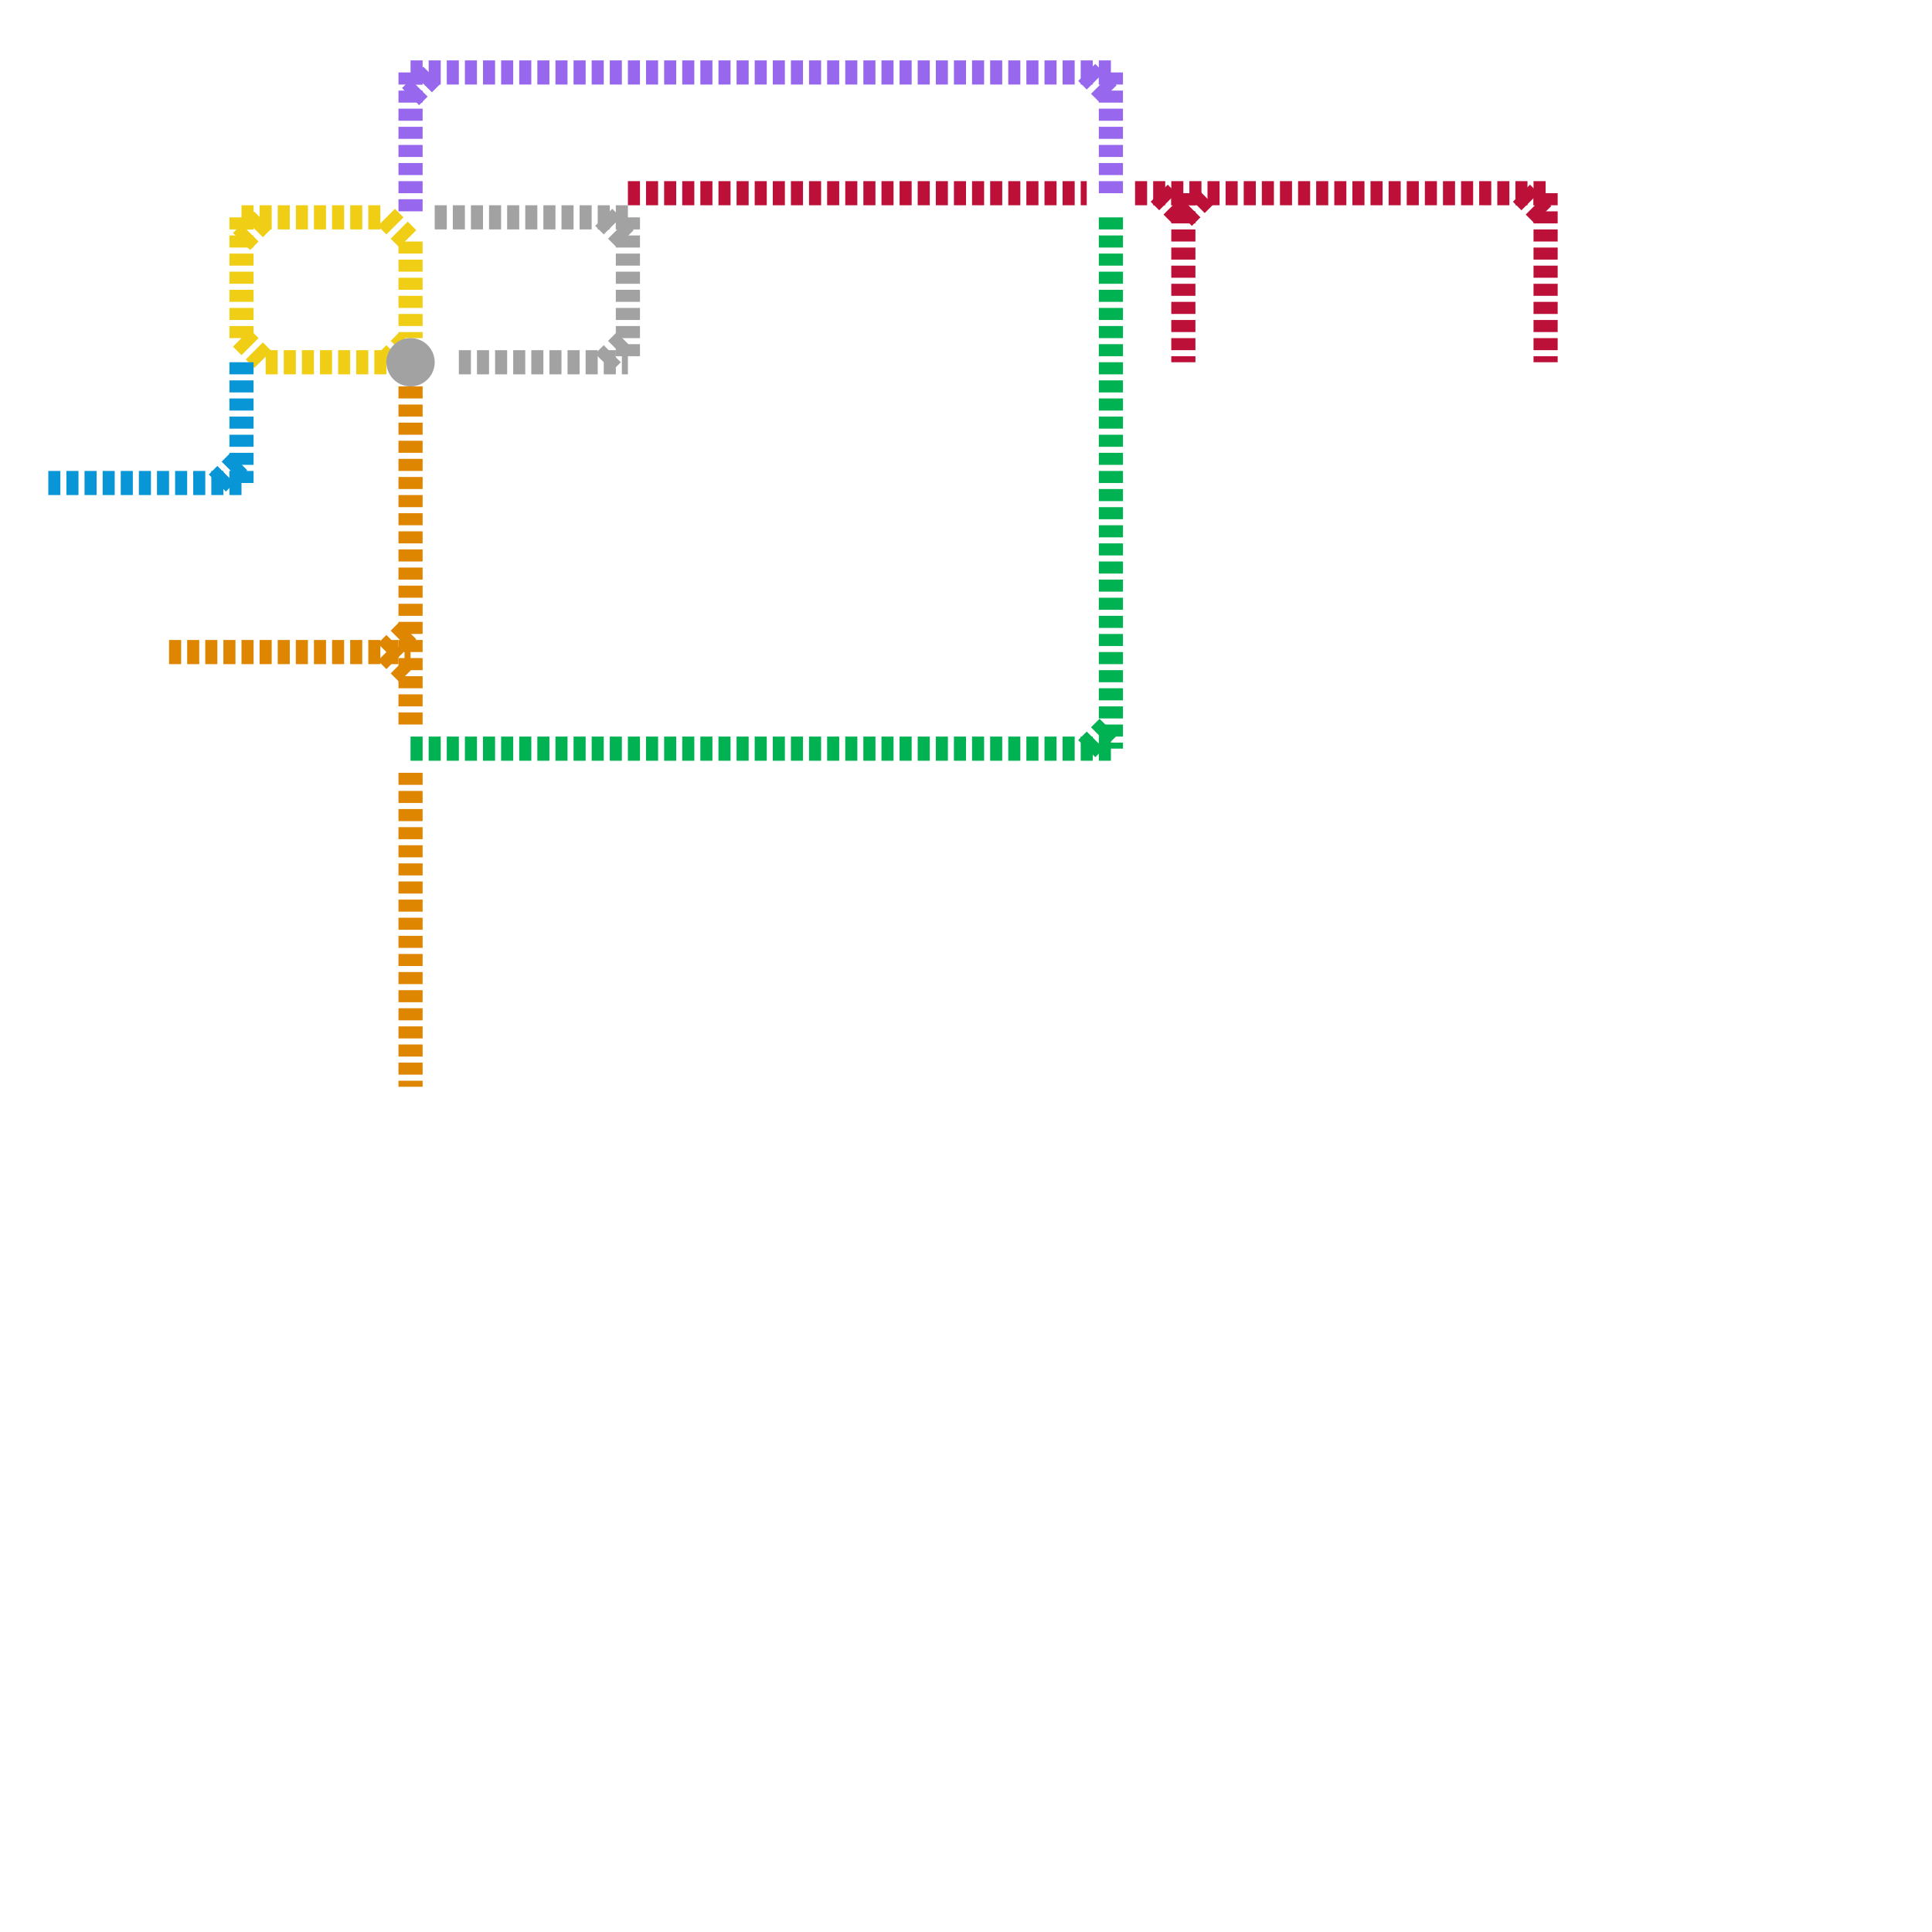 
<svg version="1.1" xmlns="http://www.w3.org/2000/svg" viewBox="0 0 80 80">
<style>text { font: 1px Helvetica; font-weight: 600; white-space: pre; dominant-baseline: central; } line { stroke-width: 1; fill: none; stroke-linecap: round; stroke-linejoin: round; } .c0 { stroke: #f0ce15 } .c1 { stroke: #df8600 } .c2 { stroke: #00b251 } .c3 { stroke: #a2a2a2 } .c4 { stroke: #bd1038 } .c5 { stroke: #0896d7 } .c6 { stroke: #9768ee } .w1 { stroke-width: 1; }.l3 { stroke-dasharray: .5 .25; stroke-linecap: butt; }</style><defs><g id="wm-xf"><circle r="1.2" fill="#000"/><circle r="0.9" fill="#fff"/><circle r="0.6" fill="#000"/><circle r="0.3" fill="#fff"/></g><g id="wm"><circle r="0.6" fill="#000"/><circle r="0.3" fill="#fff"/></g></defs><line class="c0 l3" x1="17" y1="10" x2="17" y2="14"/><line class="c0 l3" x1="10" y1="10" x2="11" y2="9"/><line class="c0 l3" x1="10" y1="9" x2="10" y2="14"/><line class="c0 l3" x1="16" y1="15" x2="17" y2="14"/><line class="c0 l3" x1="16" y1="9" x2="17" y2="10"/><line class="c0 l3" x1="10" y1="14" x2="11" y2="15"/><line class="c0 l3" x1="11" y1="15" x2="16" y2="15"/><line class="c0 l3" x1="10" y1="9" x2="16" y2="9"/><line class="c1 l3" x1="16" y1="27" x2="17" y2="26"/><line class="c1 l3" x1="17" y1="32" x2="17" y2="45"/><line class="c1 l3" x1="16" y1="27" x2="17" y2="28"/><line class="c1 l3" x1="7" y1="27" x2="17" y2="27"/><line class="c1 l3" x1="17" y1="16" x2="17" y2="30"/><line class="c2 l3" x1="46" y1="9" x2="46" y2="31"/><line class="c2 l3" x1="17" y1="31" x2="46" y2="31"/><line class="c2 l3" x1="45" y1="31" x2="46" y2="30"/><line class="c3 l3" x1="25" y1="9" x2="26" y2="10"/><line class="c3 l3" x1="26" y1="9" x2="26" y2="15"/><line class="c3 l3" x1="18" y1="9" x2="26" y2="9"/><line class="c3 l3" x1="19" y1="15" x2="26" y2="15"/><line class="c3 l3" x1="25" y1="15" x2="26" y2="14"/><circle cx="17" cy="15" r="1" fill="#a2a2a2" /><line class="c4 l3" x1="26" y1="8" x2="45" y2="8"/><line class="c4 l3" x1="47" y1="8" x2="64" y2="8"/><line class="c4 l3" x1="49" y1="9" x2="50" y2="8"/><line class="c4 l3" x1="64" y1="8" x2="64" y2="15"/><line class="c4 l3" x1="49" y1="8" x2="49" y2="15"/><line class="c4 l3" x1="63" y1="8" x2="64" y2="9"/><line class="c4 l3" x1="48" y1="8" x2="49" y2="9"/><line class="c5 l3" x1="10" y1="15" x2="10" y2="20"/><line class="c5 l3" x1="2" y1="20" x2="10" y2="20"/><line class="c5 l3" x1="9" y1="20" x2="10" y2="19"/><line class="c6 l3" x1="17" y1="4" x2="18" y2="3"/><line class="c6 l3" x1="46" y1="3" x2="46" y2="8"/><line class="c6 l3" x1="17" y1="3" x2="46" y2="3"/><line class="c6 l3" x1="17" y1="3" x2="17" y2="9"/><line class="c6 l3" x1="45" y1="3" x2="46" y2="4"/>
</svg>
